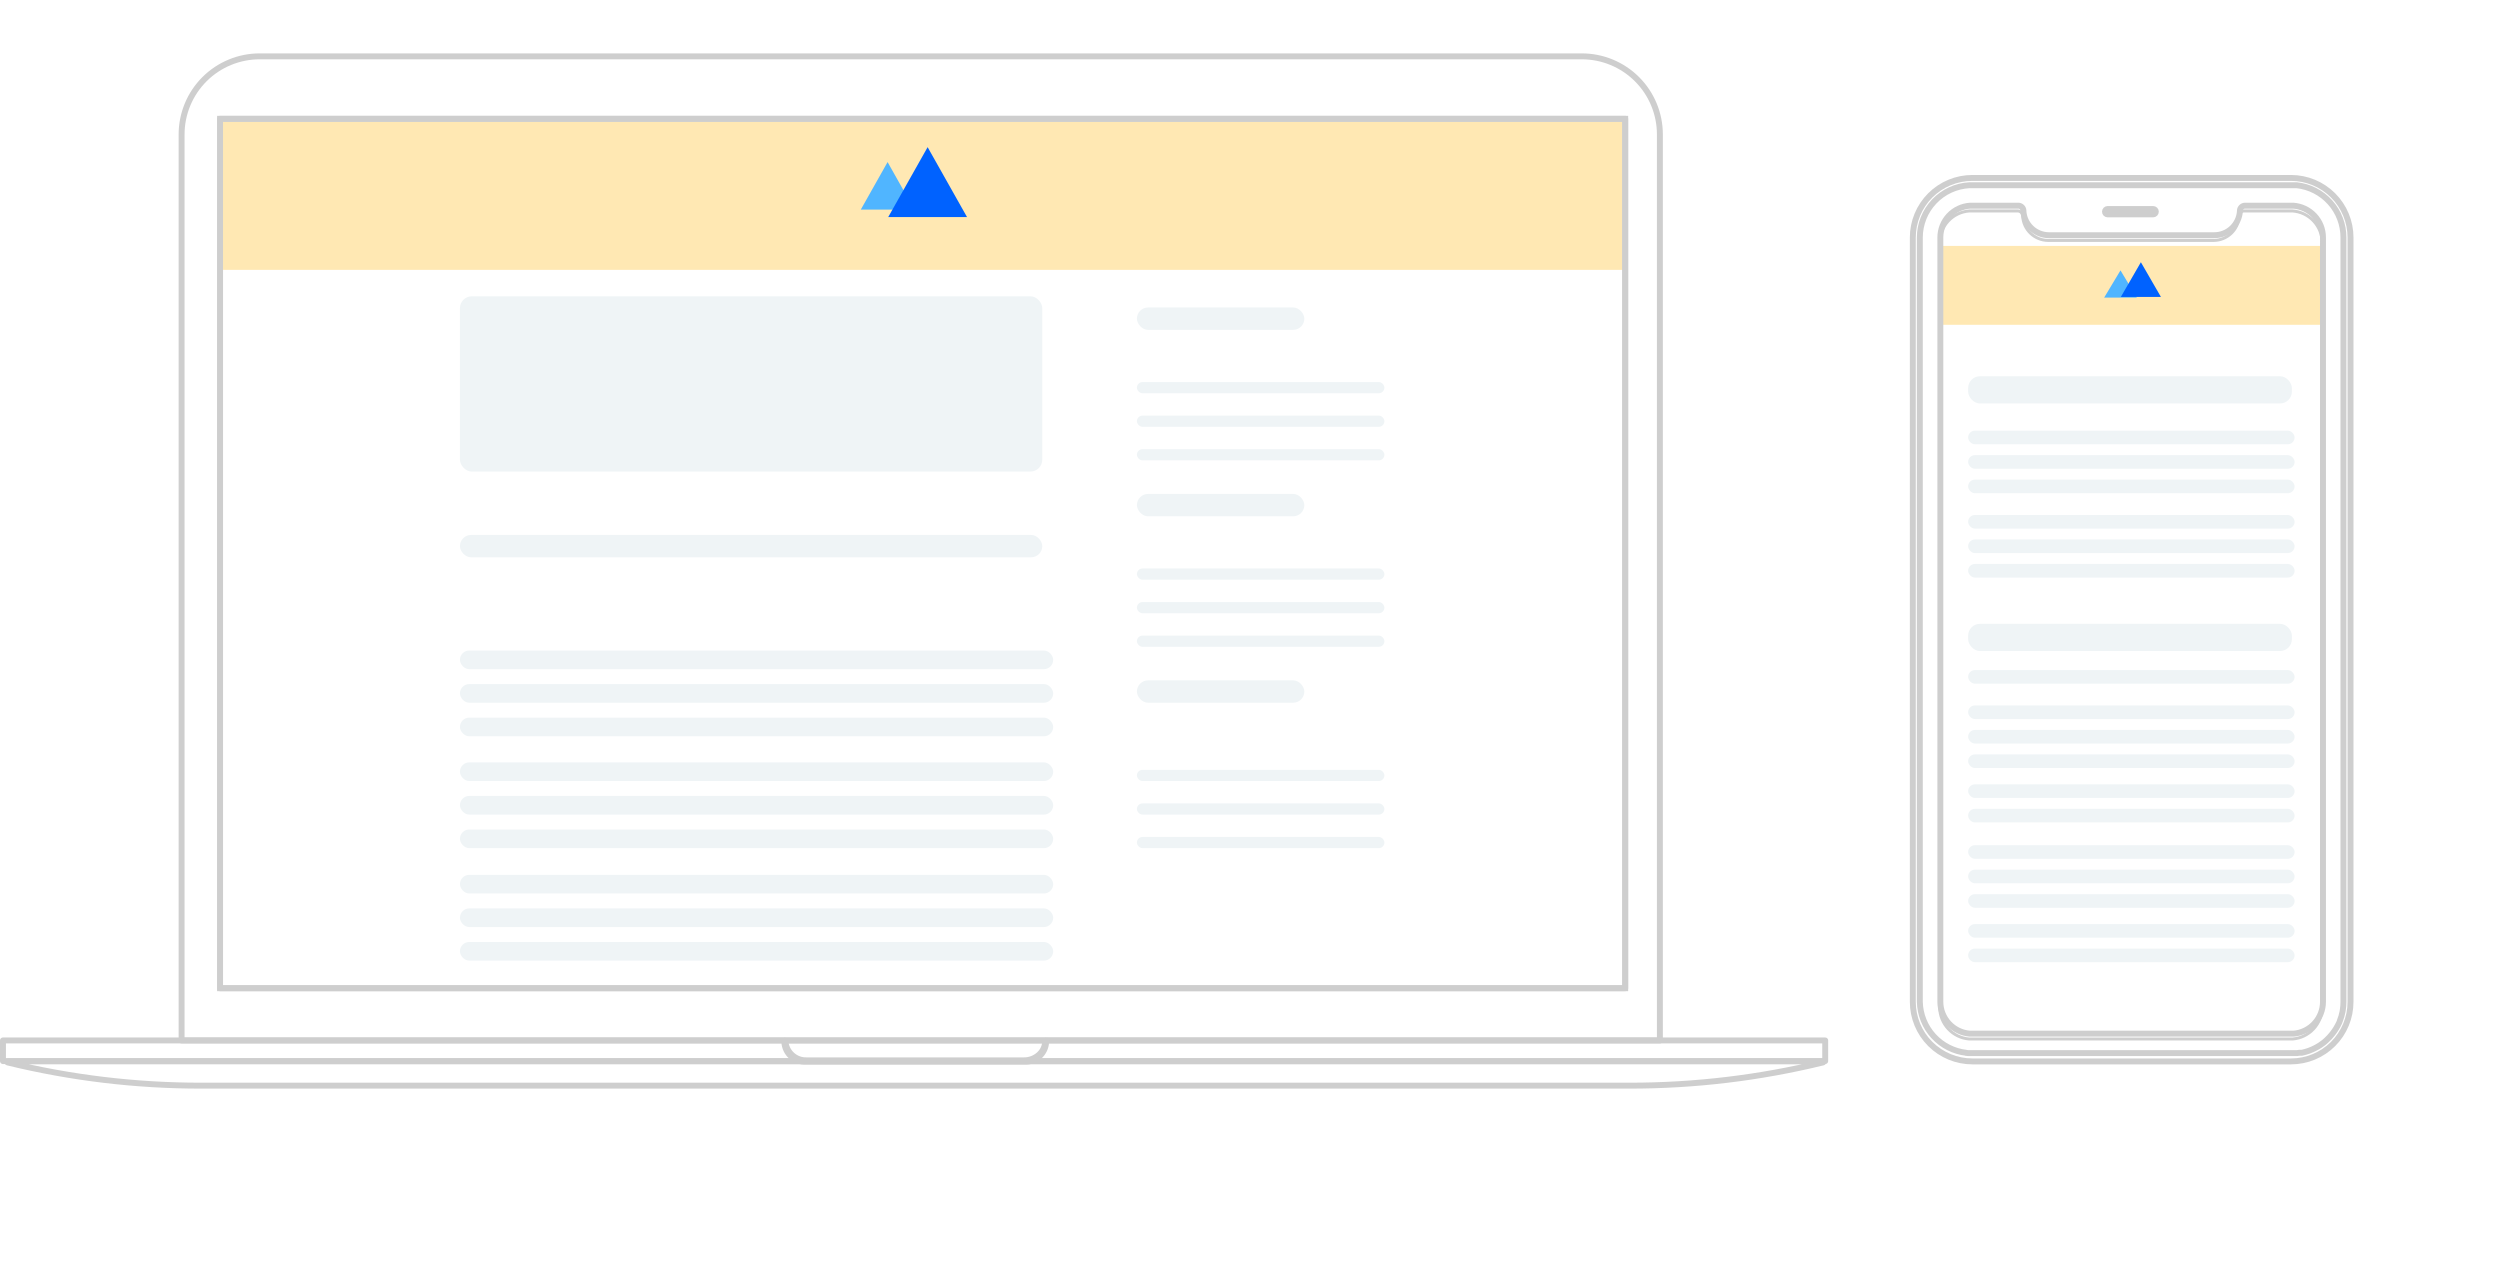 <?xml version="1.0" encoding="UTF-8"?> <svg xmlns="http://www.w3.org/2000/svg" width="843" height="428" viewBox="0 0 843 428" fill="none"> <g filter="url(#filter0_d_809_4)"> <path d="M654 82H783V338C783 343.523 778.523 348 773 348H664C658.477 348 654 343.523 654 338V82Z" fill="white"></path> </g> <rect x="663.652" y="126.87" width="109.17" height="9.174" rx="4" fill="#EFF4F6"></rect> <rect x="663.652" y="145.217" width="110.087" height="4.587" rx="2.293" fill="#EFF4F6"></rect> <rect x="663.652" y="153.474" width="110.087" height="4.587" rx="2.293" fill="#EFF4F6"></rect> <rect x="663.652" y="161.73" width="110.087" height="4.587" rx="2.293" fill="#EFF4F6"></rect> <rect x="663.652" y="210.352" width="109.17" height="9.174" rx="4" fill="#EFF4F6"></rect> <rect x="663.652" y="173.656" width="110.087" height="4.587" rx="2.293" fill="#EFF4F6"></rect> <rect x="663.652" y="181.913" width="110.087" height="4.587" rx="2.293" fill="#EFF4F6"></rect> <rect x="663.652" y="190.169" width="110.087" height="4.587" rx="2.293" fill="#EFF4F6"></rect> <rect x="663.652" y="225.948" width="110.087" height="4.587" rx="2.293" fill="#EFF4F6"></rect> <rect x="663.652" y="237.874" width="110.087" height="4.587" rx="2.293" fill="#EFF4F6"></rect> <rect x="663.652" y="285" width="110.087" height="4.587" rx="2.293" fill="#EFF4F6"></rect> <rect x="663.652" y="246.13" width="110.087" height="4.587" rx="2.293" fill="#EFF4F6"></rect> <rect x="663.652" y="293.256" width="110.087" height="4.587" rx="2.293" fill="#EFF4F6"></rect> <rect x="663.652" y="254.387" width="110.087" height="4.587" rx="2.293" fill="#EFF4F6"></rect> <rect x="663.652" y="301.513" width="110.087" height="4.587" rx="2.293" fill="#EFF4F6"></rect> <rect x="663.652" y="264.478" width="110.087" height="4.587" rx="2.293" fill="#EFF4F6"></rect> <rect x="663.652" y="311.604" width="110.087" height="4.587" rx="2.293" fill="#EFF4F6"></rect> <rect x="663.652" y="272.735" width="110.087" height="4.587" rx="2.293" fill="#EFF4F6"></rect> <rect x="663.652" y="319.861" width="110.087" height="4.587" rx="2.293" fill="#EFF4F6"></rect> <rect x="654.478" y="82.918" width="128.435" height="26.604" fill="#FFC542" fill-opacity="0.4"></rect> <path d="M715.026 91.174L720.53 100.348H709.522L715.026 91.174Z" fill="#50B5FF"></path> <path d="M721.906 88.422L728.66 100.119H715.153L721.906 88.422Z" fill="#0062FF"></path> <path d="M790.209 80.09V337.833C790.21 338.725 790.141 339.615 790.002 340.496L789.898 341.153C789.69 342.222 789.384 343.27 788.982 344.282C788.982 344.49 788.826 344.697 788.74 344.905C788.173 346.131 787.471 347.291 786.648 348.362L786.406 348.673C785.837 349.406 785.207 350.088 784.521 350.714L783.674 351.457L783.363 351.699C783.052 351.941 782.723 352.166 782.395 352.391L781.79 352.771L781.098 353.169C780.856 353.29 780.631 353.428 780.389 353.532L780.026 353.705L779.663 353.877L778.539 354.327L777.779 354.569L777.398 354.69L776.205 354.984H775.808H775.393L774.58 355.105C774.39 355.105 774.183 355.105 773.992 355.105H773.508H664.173H663.689L662.738 355.019H663.101C658.842 354.546 654.899 352.544 652.005 349.383C649.111 346.222 647.464 342.118 647.368 337.833V80.09C647.375 75.568 649.113 71.221 652.226 67.941C655.338 64.661 659.589 62.698 664.104 62.455H665.003H772.54H773.456H773.941H774.425C778.769 62.925 782.787 64.987 785.701 68.243C788.616 71.499 790.222 75.72 790.209 80.09Z" stroke="#CECECE" stroke-width="2" stroke-miterlimit="10"></path> <path d="M772.541 60H665.09C659.762 60 654.652 62.117 650.884 65.884C647.117 69.652 645 74.762 645 80.09V337.833C645.005 343.158 647.123 348.264 650.89 352.028C654.657 355.792 659.765 357.906 665.09 357.906H772.541C777.861 357.901 782.962 355.784 786.723 352.021C790.483 348.257 792.596 343.154 792.596 337.833V80.09C792.596 74.768 790.484 69.663 786.724 65.896C782.964 62.13 777.863 60.009 772.541 60V60Z" stroke="#CECECE" stroke-width="2" stroke-miterlimit="10"></path> <path d="M726.033 72.292H710.697C710.578 72.292 710.459 72.269 710.349 72.222C710.239 72.176 710.139 72.108 710.055 72.023C709.972 71.938 709.906 71.837 709.862 71.725C709.818 71.614 709.796 71.496 709.798 71.376C709.798 71.138 709.893 70.909 710.062 70.74C710.23 70.572 710.459 70.477 710.697 70.477H726.033C726.273 70.477 726.503 70.571 726.675 70.739C726.846 70.907 726.944 71.136 726.949 71.376V71.376C726.949 71.619 726.852 71.852 726.681 72.024C726.509 72.196 726.276 72.292 726.033 72.292V72.292Z" stroke="#CECECE" stroke-width="2" stroke-miterlimit="10"></path> <path d="M773.266 69.353H757.032C756.594 69.352 756.171 69.517 755.85 69.816C755.529 70.115 755.334 70.524 755.303 70.961C755.294 71.024 755.294 71.088 755.303 71.151V71.151C755.179 73.359 754.214 75.435 752.606 76.953C750.998 78.471 748.87 79.315 746.658 79.311H690.85C688.654 79.293 686.547 78.439 684.957 76.924C683.368 75.408 682.415 73.344 682.292 71.151V71.151V70.961C682.261 70.524 682.066 70.115 681.745 69.816C681.424 69.517 681.001 69.352 680.563 69.353H664.346C661.618 69.529 659.06 70.737 657.191 72.731C655.322 74.725 654.282 77.356 654.284 80.09V337.833C654.296 340.538 655.323 343.139 657.16 345.123C658.997 347.108 661.512 348.331 664.208 348.552H773.405C776.097 348.327 778.607 347.102 780.441 345.118C782.275 343.134 783.299 340.535 783.311 337.833V80.09C783.313 77.359 782.275 74.73 780.41 72.737C778.545 70.743 775.991 69.533 773.266 69.353Z" stroke="#CECECE" stroke-width="2" stroke-miterlimit="10"></path> <path d="M772.972 71.134H756.755C756.317 71.133 755.895 71.299 755.574 71.597C755.253 71.896 755.057 72.305 755.027 72.742V72.915C754.904 75.108 753.951 77.172 752.361 78.687C750.771 80.203 748.665 81.057 746.468 81.075H690.591C688.397 81.052 686.295 80.197 684.709 78.681C683.123 77.166 682.173 75.105 682.05 72.915V72.915C682.05 72.915 682.05 72.794 682.05 72.742C682.019 72.305 681.824 71.896 681.503 71.597C681.182 71.299 680.759 71.133 680.321 71.134H664.104C661.379 71.314 658.826 72.524 656.96 74.518C655.095 76.511 654.058 79.14 654.059 81.871V339.614C654.071 342.318 655.094 344.919 656.928 346.906C658.761 348.893 661.272 350.122 663.966 350.351H773.128C775.822 350.122 778.333 348.893 780.166 346.906C781.999 344.919 783.023 342.318 783.035 339.614V81.871C783.036 79.137 781.996 76.506 780.127 74.512C778.258 72.518 775.7 71.31 772.972 71.134V71.134Z" stroke="#CECECE" stroke-miterlimit="10"></path> <g filter="url(#filter1_d_809_4)"> <rect x="74" y="40" width="474" height="293" rx="4" fill="white"></rect> </g> <rect x="155.091" y="99.912" width="196.364" height="59.094" rx="4" fill="#EFF4F6"></rect> <rect x="155.091" y="257.076" width="200.045" height="6.287" rx="3.143" fill="#EFF4F6"></rect> <rect x="155.091" y="295" width="200.045" height="6.287" rx="3.143" fill="#EFF4F6"></rect> <rect x="155.091" y="268.392" width="200.045" height="6.287" rx="3.143" fill="#EFF4F6"></rect> <rect x="155.091" y="306.315" width="200.045" height="6.287" rx="3.143" fill="#EFF4F6"></rect> <rect x="155.091" y="279.708" width="200.045" height="6.287" rx="3.143" fill="#EFF4F6"></rect> <rect x="155.091" y="317.632" width="200.045" height="6.287" rx="3.143" fill="#EFF4F6"></rect> <rect x="155.091" y="219.356" width="200.045" height="6.287" rx="3.143" fill="#EFF4F6"></rect> <rect x="155.091" y="230.672" width="200.045" height="6.287" rx="3.143" fill="#EFF4F6"></rect> <rect x="155.091" y="241.988" width="200.045" height="6.287" rx="3.143" fill="#EFF4F6"></rect> <rect x="383.364" y="229.415" width="56.455" height="7.544" rx="3.772" fill="#EFF4F6"></rect> <rect x="383.364" y="166.55" width="56.455" height="7.544" rx="3.772" fill="#EFF4F6"></rect> <rect x="155.091" y="180.38" width="196.364" height="7.544" rx="3.772" fill="#EFF4F6"></rect> <rect x="383.364" y="191.696" width="83.454" height="3.772" rx="1.886" fill="#EFF4F6"></rect> <rect x="383.364" y="203.012" width="83.454" height="3.772" rx="1.886" fill="#EFF4F6"></rect> <rect x="383.364" y="214.327" width="83.454" height="3.772" rx="1.886" fill="#EFF4F6"></rect> <rect x="383.364" y="259.591" width="83.454" height="3.772" rx="1.886" fill="#EFF4F6"></rect> <rect x="383.364" y="270.906" width="83.454" height="3.772" rx="1.886" fill="#EFF4F6"></rect> <rect x="383.364" y="282.222" width="83.454" height="3.772" rx="1.886" fill="#EFF4F6"></rect> <rect x="383.364" y="103.684" width="56.455" height="7.544" rx="3.772" fill="#EFF4F6"></rect> <rect x="383.364" y="128.83" width="83.454" height="3.772" rx="1.886" fill="#EFF4F6"></rect> <rect x="383.364" y="140.146" width="83.454" height="3.772" rx="1.886" fill="#EFF4F6"></rect> <rect x="74" y="41" width="474" height="50" fill="#FFC542" fill-opacity="0.4"></rect> <path d="M299.296 54.649L308.33 70.68H290.261L299.296 54.649Z" fill="#50B5FF"></path> <path d="M312.795 49.62L326.081 73.194H299.51L312.795 49.62Z" fill="#0062FF"></path> <rect x="383.364" y="151.462" width="83.454" height="3.772" rx="1.886" fill="#EFF4F6"></rect> <path d="M87.618 19H533.386C540.369 19 547.065 21.774 552.003 26.711C556.94 31.649 559.714 38.345 559.714 45.328V350.839H61.235V45.383C61.228 41.916 61.905 38.482 63.228 35.278C64.552 32.074 66.495 29.163 68.946 26.711C71.397 24.26 74.309 22.317 77.513 20.994C80.717 19.67 84.151 18.993 87.618 19V19Z" stroke="#CECECE" stroke-width="2" stroke-linecap="round" stroke-linejoin="round"></path> <path d="M615.459 350.839H1V357.795H615.459V350.839Z" stroke="#CECECE" stroke-width="2" stroke-linecap="round" stroke-linejoin="round"></path> <path d="M352.446 350.978C352.442 351.857 352.254 352.725 351.894 353.527C351.533 354.329 351.009 355.047 350.354 355.633C348.971 356.879 347.171 357.561 345.31 357.546H271.953C270.143 357.599 268.384 356.941 267.053 355.714C265.722 354.486 264.924 352.786 264.831 350.978H264.484V351.435C264.581 353.243 265.382 354.942 266.716 356.167C268.05 357.392 269.81 358.046 271.621 357.989H345.615C347.425 358.046 349.186 357.392 350.519 356.167C351.853 354.942 352.654 353.243 352.751 351.435V350.936L352.446 350.978Z" stroke="#CECECE" stroke-width="2" stroke-linecap="round" stroke-linejoin="round"></path> <path d="M2.552 357.878C2.511 357.89 2.475 357.914 2.449 357.948C2.423 357.982 2.409 358.023 2.409 358.065C2.409 358.108 2.423 358.149 2.449 358.183C2.475 358.217 2.511 358.241 2.552 358.252C23.928 363.471 45.855 366.099 67.858 366.082H549.419C571.423 366.099 593.349 363.471 614.725 358.252C614.766 358.241 614.802 358.217 614.828 358.183C614.854 358.149 614.868 358.108 614.868 358.065C614.868 358.023 614.854 357.982 614.828 357.948C614.802 357.914 614.766 357.89 614.725 357.878H2.552Z" stroke="#CECECE" stroke-width="2" stroke-linecap="round" stroke-linejoin="round"></path> <path d="M548.019 40.062H74.205V333.227H548.019V40.062Z" stroke="#CECECE" stroke-width="2" stroke-miterlimit="10"></path> <path d="M548.019 40.062H74.205V333.227H548.019V40.062Z" stroke="#CECECE" stroke-width="2" stroke-linejoin="round"></path> <defs> <filter id="filter0_d_809_4" x="594" y="42" width="249" height="386" filterUnits="userSpaceOnUse" color-interpolation-filters="sRGB"> <feFlood flood-opacity="0" result="BackgroundImageFix"></feFlood> <feColorMatrix in="SourceAlpha" type="matrix" values="0 0 0 0 0 0 0 0 0 0 0 0 0 0 0 0 0 0 127 0" result="hardAlpha"></feColorMatrix> <feOffset dy="20"></feOffset> <feGaussianBlur stdDeviation="30"></feGaussianBlur> <feColorMatrix type="matrix" values="0 0 0 0 0 0 0 0 0 0 0 0 0 0 0 0 0 0 0.1 0"></feColorMatrix> <feBlend mode="normal" in2="BackgroundImageFix" result="effect1_dropShadow_809_4"></feBlend> <feBlend mode="normal" in="SourceGraphic" in2="effect1_dropShadow_809_4" result="shape"></feBlend> </filter> <filter id="filter1_d_809_4" x="14" y="0" width="594" height="413" filterUnits="userSpaceOnUse" color-interpolation-filters="sRGB"> <feFlood flood-opacity="0" result="BackgroundImageFix"></feFlood> <feColorMatrix in="SourceAlpha" type="matrix" values="0 0 0 0 0 0 0 0 0 0 0 0 0 0 0 0 0 0 127 0" result="hardAlpha"></feColorMatrix> <feOffset dy="20"></feOffset> <feGaussianBlur stdDeviation="30"></feGaussianBlur> <feColorMatrix type="matrix" values="0 0 0 0 0 0 0 0 0 0 0 0 0 0 0 0 0 0 0.1 0"></feColorMatrix> <feBlend mode="normal" in2="BackgroundImageFix" result="effect1_dropShadow_809_4"></feBlend> <feBlend mode="normal" in="SourceGraphic" in2="effect1_dropShadow_809_4" result="shape"></feBlend> </filter> </defs> </svg> 